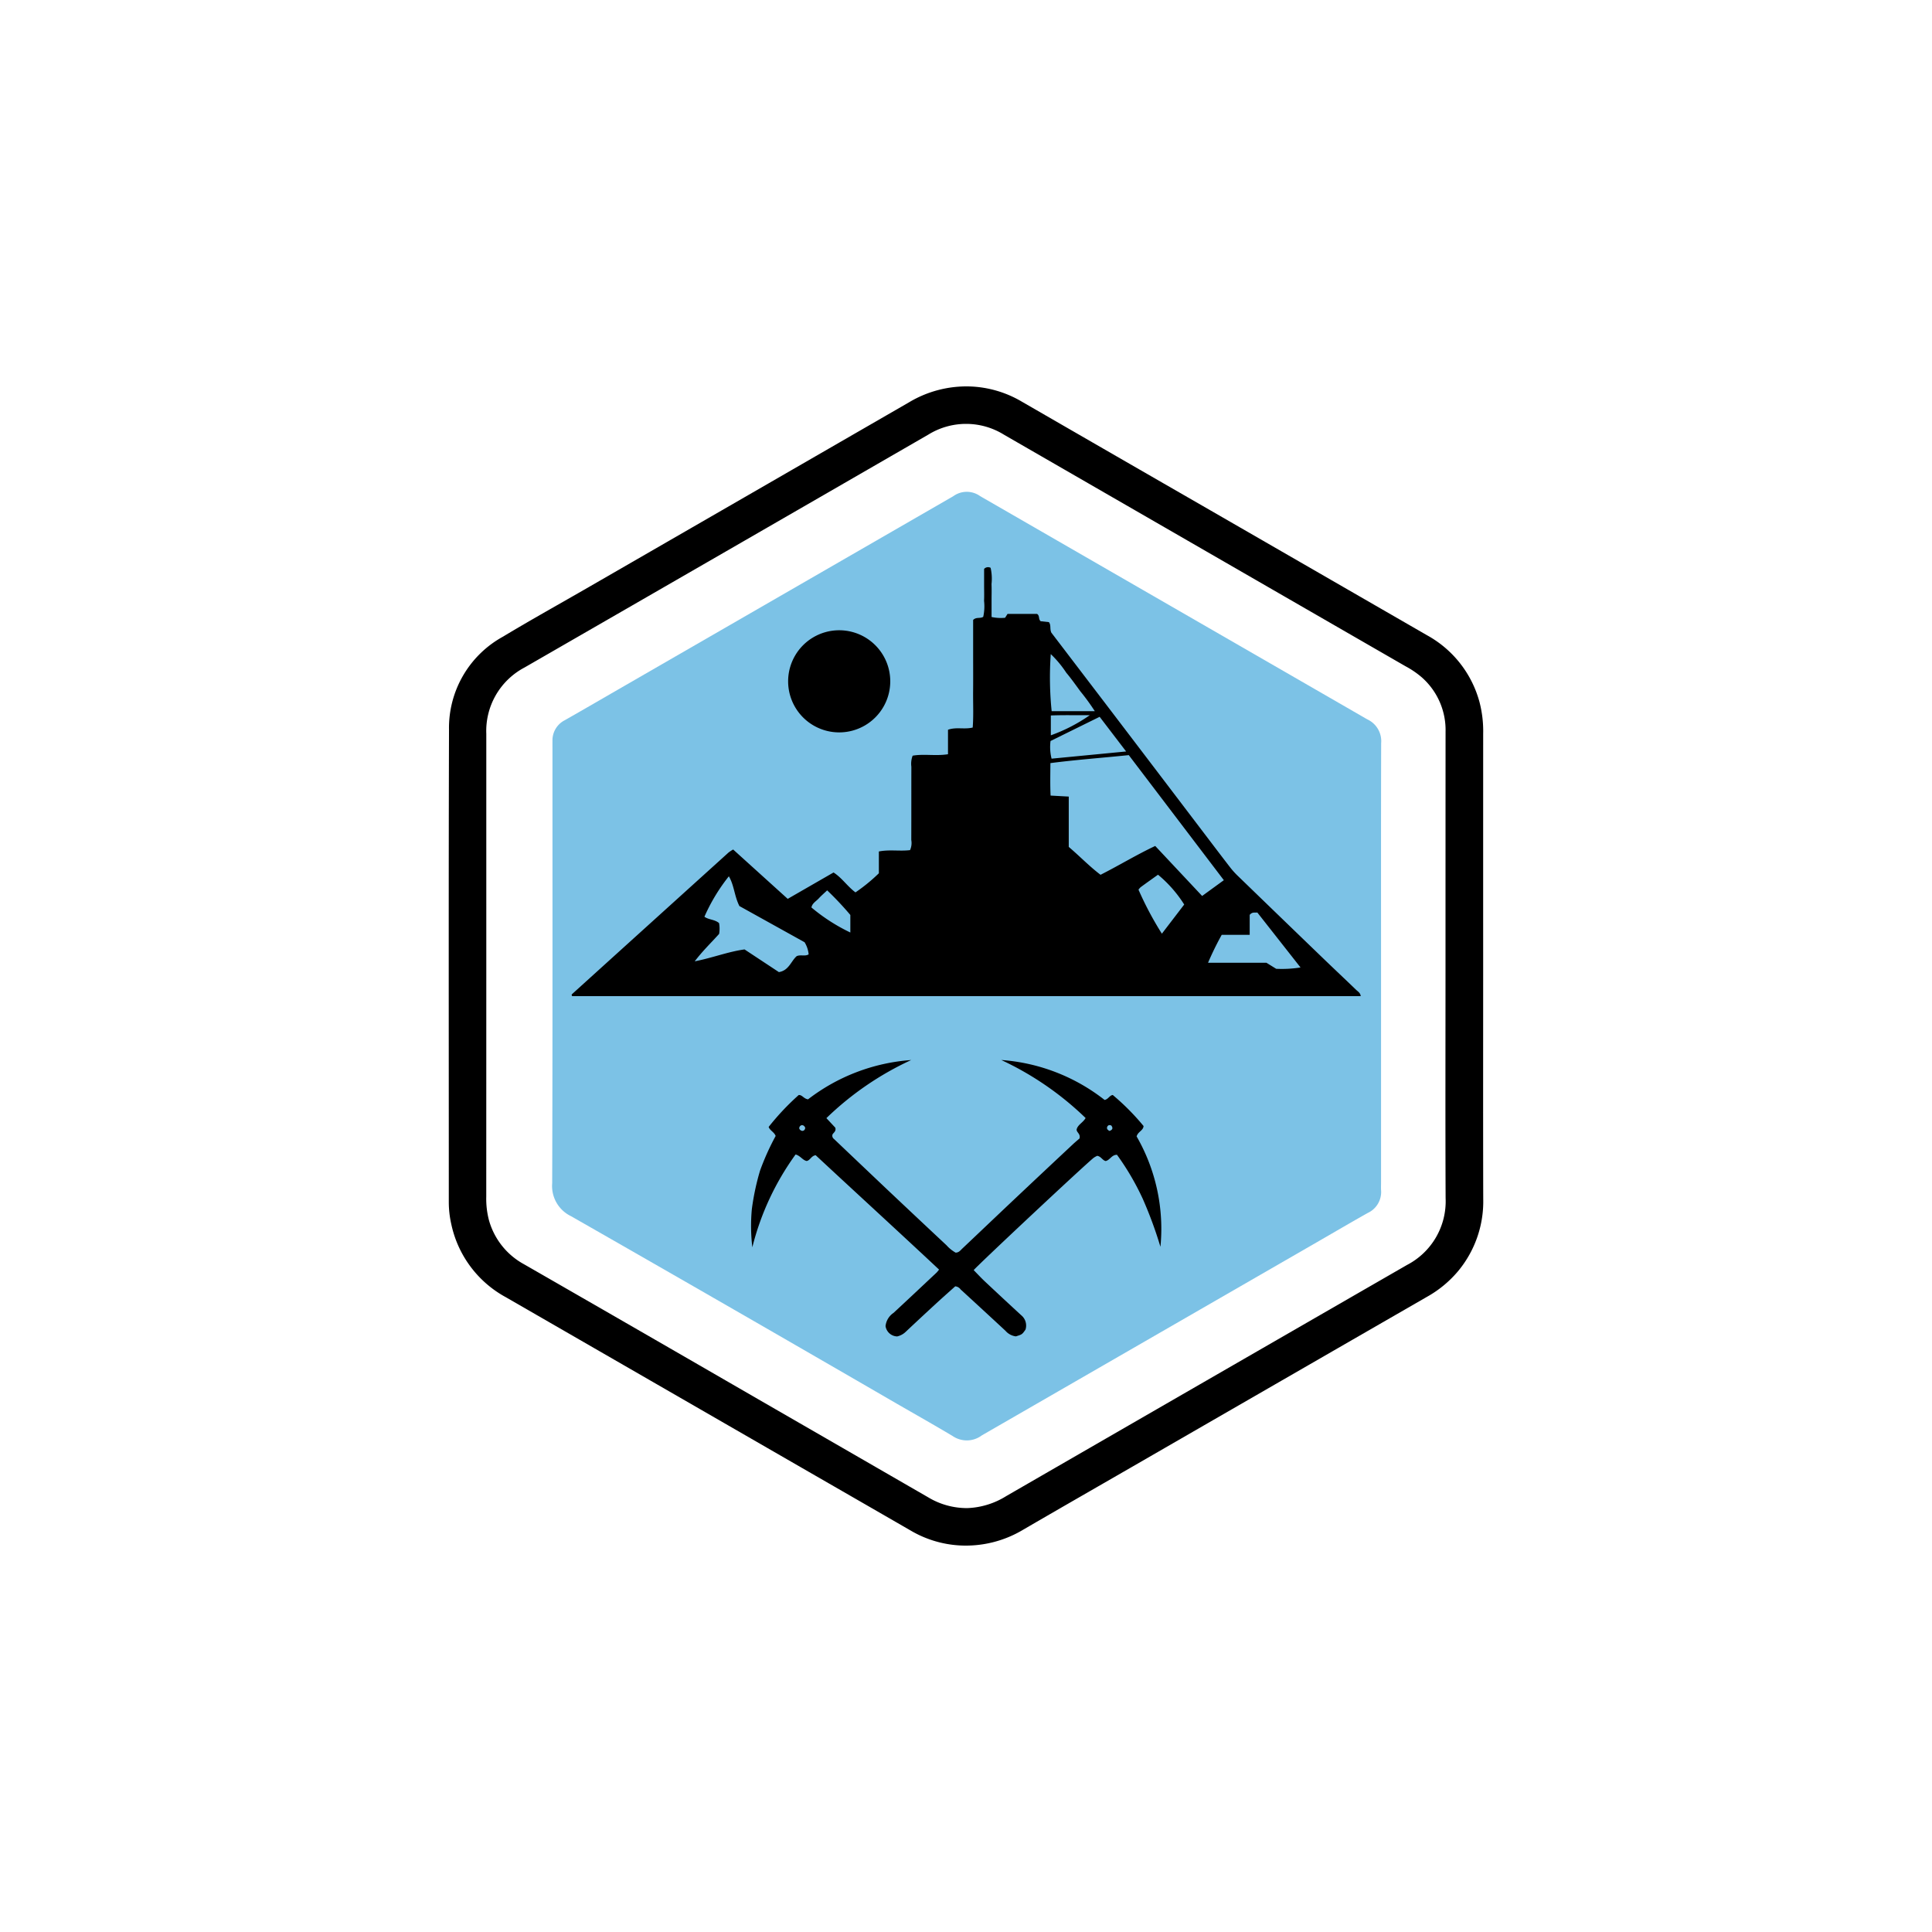 <svg id="Layer_1" data-name="Layer 1" xmlns="http://www.w3.org/2000/svg" viewBox="0 0 300 300"><defs><style>.cls-1{fill:#7cc2e6;}</style></defs><title>RBX_Mark_Light</title><path class="cls-1" d="M214.449,183.633V150.103c0-11.566-.015-23.131.017-34.697a3.728,3.728,0,0,0-2.098-3.679c-.302-.156-.592-.336-.886-.506q-29.291-16.888-58.582-33.777c-.253-.146-.508-.286-.755-.442a3.558,3.558,0,0,0-4.109.04c-.164.105-.336.196-.504.293q-25.186,14.527-50.372,29.053c-3.156,1.82-6.305,3.653-9.472,5.454a3.498,3.498,0,0,0-1.901,3.207c-.005.34-.001.68-.001,1.02,0,22.548.029,45.096-.042,67.644A5.201,5.201,0,0,0,88.68,188.854q25.308,14.459,50.523,29.081c2.904,1.674,5.822,3.323,8.702,5.038a3.888,3.888,0,0,0,4.505-.052c.04-.027.081-.054.123-.078Q178.669,207.775,204.805,192.707c2.525-1.456,5.039-2.933,7.58-4.361a3.582,3.582,0,0,0,2.067-3.547C214.429,184.412,214.449,184.022,214.449,183.633Z"/><path d="M230.306,150.087c0,12.051-.02,24.101.011,36.152a16.915,16.915,0,0,1-3.919,11.159,17.311,17.311,0,0,1-4.809,3.967q-23.097,13.308-46.187,26.629c-5.51,3.178-11.03,6.339-16.527,9.54a17.307,17.307,0,0,1-9.893,2.438,16.887,16.887,0,0,1-7.587-2.316q-7.886-4.55-15.777-9.091Q102.082,214.996,78.545,201.43a16.908,16.908,0,0,1-8.462-11.309,15.577,15.577,0,0,1-.394-3.467c.004-24.441-.041-48.883.033-73.324A16.151,16.151,0,0,1,78.071,98.878c4.408-2.655,8.911-5.153,13.369-7.725q24.859-14.337,49.713-28.682a17.362,17.362,0,0,1,9.454-2.463,16.962,16.962,0,0,1,8.025,2.338q14.696,8.487,29.405,16.951,16.785,9.676,33.569,19.355a16.837,16.837,0,0,1,8.135,10.382,17.922,17.922,0,0,1,.566,4.901Q230.302,132.011,230.306,150.087Zm-5.848-.062q0-18.223.009-36.446a10.902,10.902,0,0,0-3.688-8.397,13.76,13.76,0,0,0-2.523-1.722q-18.68-10.767-37.356-21.541-12.494-7.205-24.988-14.411a11.152,11.152,0,0,0-11.758-.024q-31.35,18.105-62.721,36.174a11.133,11.133,0,0,0-5.92,10.31q-.002,13.267-0,26.533,0,22.67-.007,45.339a13.092,13.092,0,0,0,.411,3.606,11.214,11.214,0,0,0,5.471,6.877q18.126,10.416,36.225,20.881,13.251,7.642,26.499,15.289a11.656,11.656,0,0,0,6.095,1.684,12.231,12.231,0,0,0,6.048-1.869q31.101-17.955,62.217-35.882a11.142,11.142,0,0,0,6.002-10.393C224.424,174.031,224.458,162.028,224.458,150.025Z"/><path d="M122.316,139.575l7.116-4.097c1.304.831,2.134,2.141,3.405,3.091a27.063,27.063,0,0,0,3.633-2.968v-3.385c1.642-.329,3.247-.009,4.843-.21a2.707,2.707,0,0,0,.191-1.572c.013-3.789.002-7.579.012-11.368a3.554,3.554,0,0,1,.198-1.724c1.722-.309,3.57.079,5.49-.225v-3.801c1.281-.459,2.519-.023,3.837-.343.146-1.849.044-3.728.063-5.602.019-1.846.004-3.692.004-5.538V96.264c.498-.495,1.057-.171,1.568-.481a7.59,7.59,0,0,0,.128-2.488c.037-.824.008-1.651.008-2.477v-2.479a.839.839,0,0,1,1.009-.169,7.656,7.656,0,0,1,.141,2.531c.036.824.008,1.651.008,2.477v2.628a6.737,6.737,0,0,0,2.101.122l.38-.603H161.027c.46.284.176.801.567,1.138l1.279.141c.373.488.101,1.02.379,1.635,3.422,4.487,6.959,9.118,10.489,13.754q6.664,8.752,13.319,17.511c1.323,1.739,2.641,3.483,3.98,5.211a12.325,12.325,0,0,0,1.172,1.296q6.598,6.391,13.212,12.766c1.714,1.652,3.45,3.282,5.165,4.935.267.257.642.449.704.965H88.844c-.039-.084-.075-.127-.076-.172a.19.19,0,0,1,.052-.132q12.155-11.005,24.317-22.002a5.931,5.931,0,0,1,.708-.459Zm67.721-2.899c-5.012-6.594-9.906-13.033-14.761-19.421-4.124.426-8.119.714-12.169,1.24-.011,1.734-.051,3.36.028,5.042l2.821.156v7.814c1.738,1.475,3.207,3.025,4.937,4.33,2.864-1.447,5.586-3.112,8.49-4.476l7.284,7.765ZM114.815,140.692c-.788-1.546-.801-3.201-1.639-4.621a28.404,28.404,0,0,0-3.794,6.277c.663.488,1.585.404,2.274.988a4.872,4.872,0,0,1,.01,1.677c-1.238,1.378-2.562,2.644-3.791,4.26,2.747-.531,5.192-1.503,7.738-1.847l5.333,3.522c1.557-.251,1.879-1.709,2.765-2.48.614-.269,1.284.072,1.854-.273a4.329,4.329,0,0,0-.632-1.886Zm74.894,4.466a46.908,46.908,0,0,0-2.125,4.34h9.069l1.512.937a18.545,18.545,0,0,0,3.78-.207l-6.705-8.532c-.431.046-.783-.119-1.188.365v3.097Zm-14.845-28.47-4.111-5.382-7.627,3.756a7.43,7.43,0,0,0,.163,2.743Zm5.552,28.294,3.467-4.527a19.464,19.464,0,0,0-4.068-4.631c-.881.631-1.786,1.271-2.679,1.925a2.341,2.341,0,0,0-.352.396,51.287,51.287,0,0,0,3.632,6.837Zm-10.418-34.554a33.451,33.451,0,0,0-2.233-3.07c-.719-.976-1.414-1.974-2.196-2.898a16.238,16.238,0,0,0-2.407-2.892,51.872,51.872,0,0,0,.138,8.861ZM132.041,142.076a48.743,48.743,0,0,0-3.6-3.823c-.47.447-.914.826-1.306,1.253-.407.444-1.017.745-1.134,1.407a28.234,28.234,0,0,0,6.04,3.886Zm31.132-27.897a25.621,25.621,0,0,0,6.047-3.122c-2.017.017-3.994-.042-6.047.04Z"/><path d="M151.194,197.224c.572.581,1.127,1.185,1.724,1.746q2.815,2.645,5.657,5.259a2.068,2.068,0,0,1,.664,2.233c-.537.772-.551.754-1.496,1.049a2.533,2.533,0,0,1-1.613-.867q-3.473-3.221-6.965-6.421a1.159,1.159,0,0,0-.838-.483c-.933.837-1.946,1.73-2.94,2.644q-2.36,2.171-4.696,4.369a2.832,2.832,0,0,1-1.378.767,1.88,1.88,0,0,1-1.806-1.6,2.815,2.815,0,0,1,1.238-2.053c2.247-2.079,4.473-4.18,6.704-6.275a5.395,5.395,0,0,0,.368-.451c-6.371-5.966-12.814-11.854-19.159-17.758-.693.093-.84.793-1.396.896-.642-.128-.956-.8-1.723-1.014a41.81,41.81,0,0,0-6.718,14.412,28.094,28.094,0,0,1-.073-5.937,38.601,38.601,0,0,1,1.271-5.964,38.885,38.885,0,0,1,2.425-5.385c-.239-.624-.899-.838-1.086-1.403a38.842,38.842,0,0,1,4.665-4.952c.547-.045.763.572,1.449.668a29.734,29.734,0,0,1,16.019-6.103,47.441,47.441,0,0,0-13.169,9.022l1.381,1.481c.188.627-.398.827-.451,1.127a.612.612,0,0,0,.235.618q4.119,3.919,8.246,7.831,4.611,4.353,9.241,8.685a5.555,5.555,0,0,0,1.415,1.144c.514-.01.746-.356,1.021-.616,2.649-2.504,5.286-5.02,7.938-7.521q4.613-4.351,9.244-8.682c.389-.365.802-.703,1.039-.911.178-.764-.496-.923-.449-1.414.188-.738.978-1.028,1.39-1.76a47.863,47.863,0,0,0-13.098-9.009,29.389,29.389,0,0,1,16.042,6.199c.578-.092.758-.698,1.273-.765a36.69,36.69,0,0,1,4.781,4.815c-.035.71-.878.873-1.076,1.619a28.751,28.751,0,0,1,3.698,17.14,64.27,64.27,0,0,0-2.725-7.409,40.429,40.429,0,0,0-4.022-6.879c-.824-.015-1.102.841-1.764.97-.511-.131-.699-.709-1.303-.81a3.27,3.27,0,0,0-.555.308C168.347,180.966,151.863,196.41,151.194,197.224Zm-26.535-21.621a.472.472,0,0,0,.363-.526c-.118-.215-.263-.387-.548-.356a.49.49,0,0,0-.366.517A.571.571,0,0,0,124.659,175.604Zm47.616.009c.521-.178.566-.467.287-.842-.29-.122-.494-.071-.628.187C171.827,175.226,171.92,175.416,172.276,175.612Z"/><path d="M130.309,113.725a7.929,7.929,0,1,1,.002,0Z"/></svg>